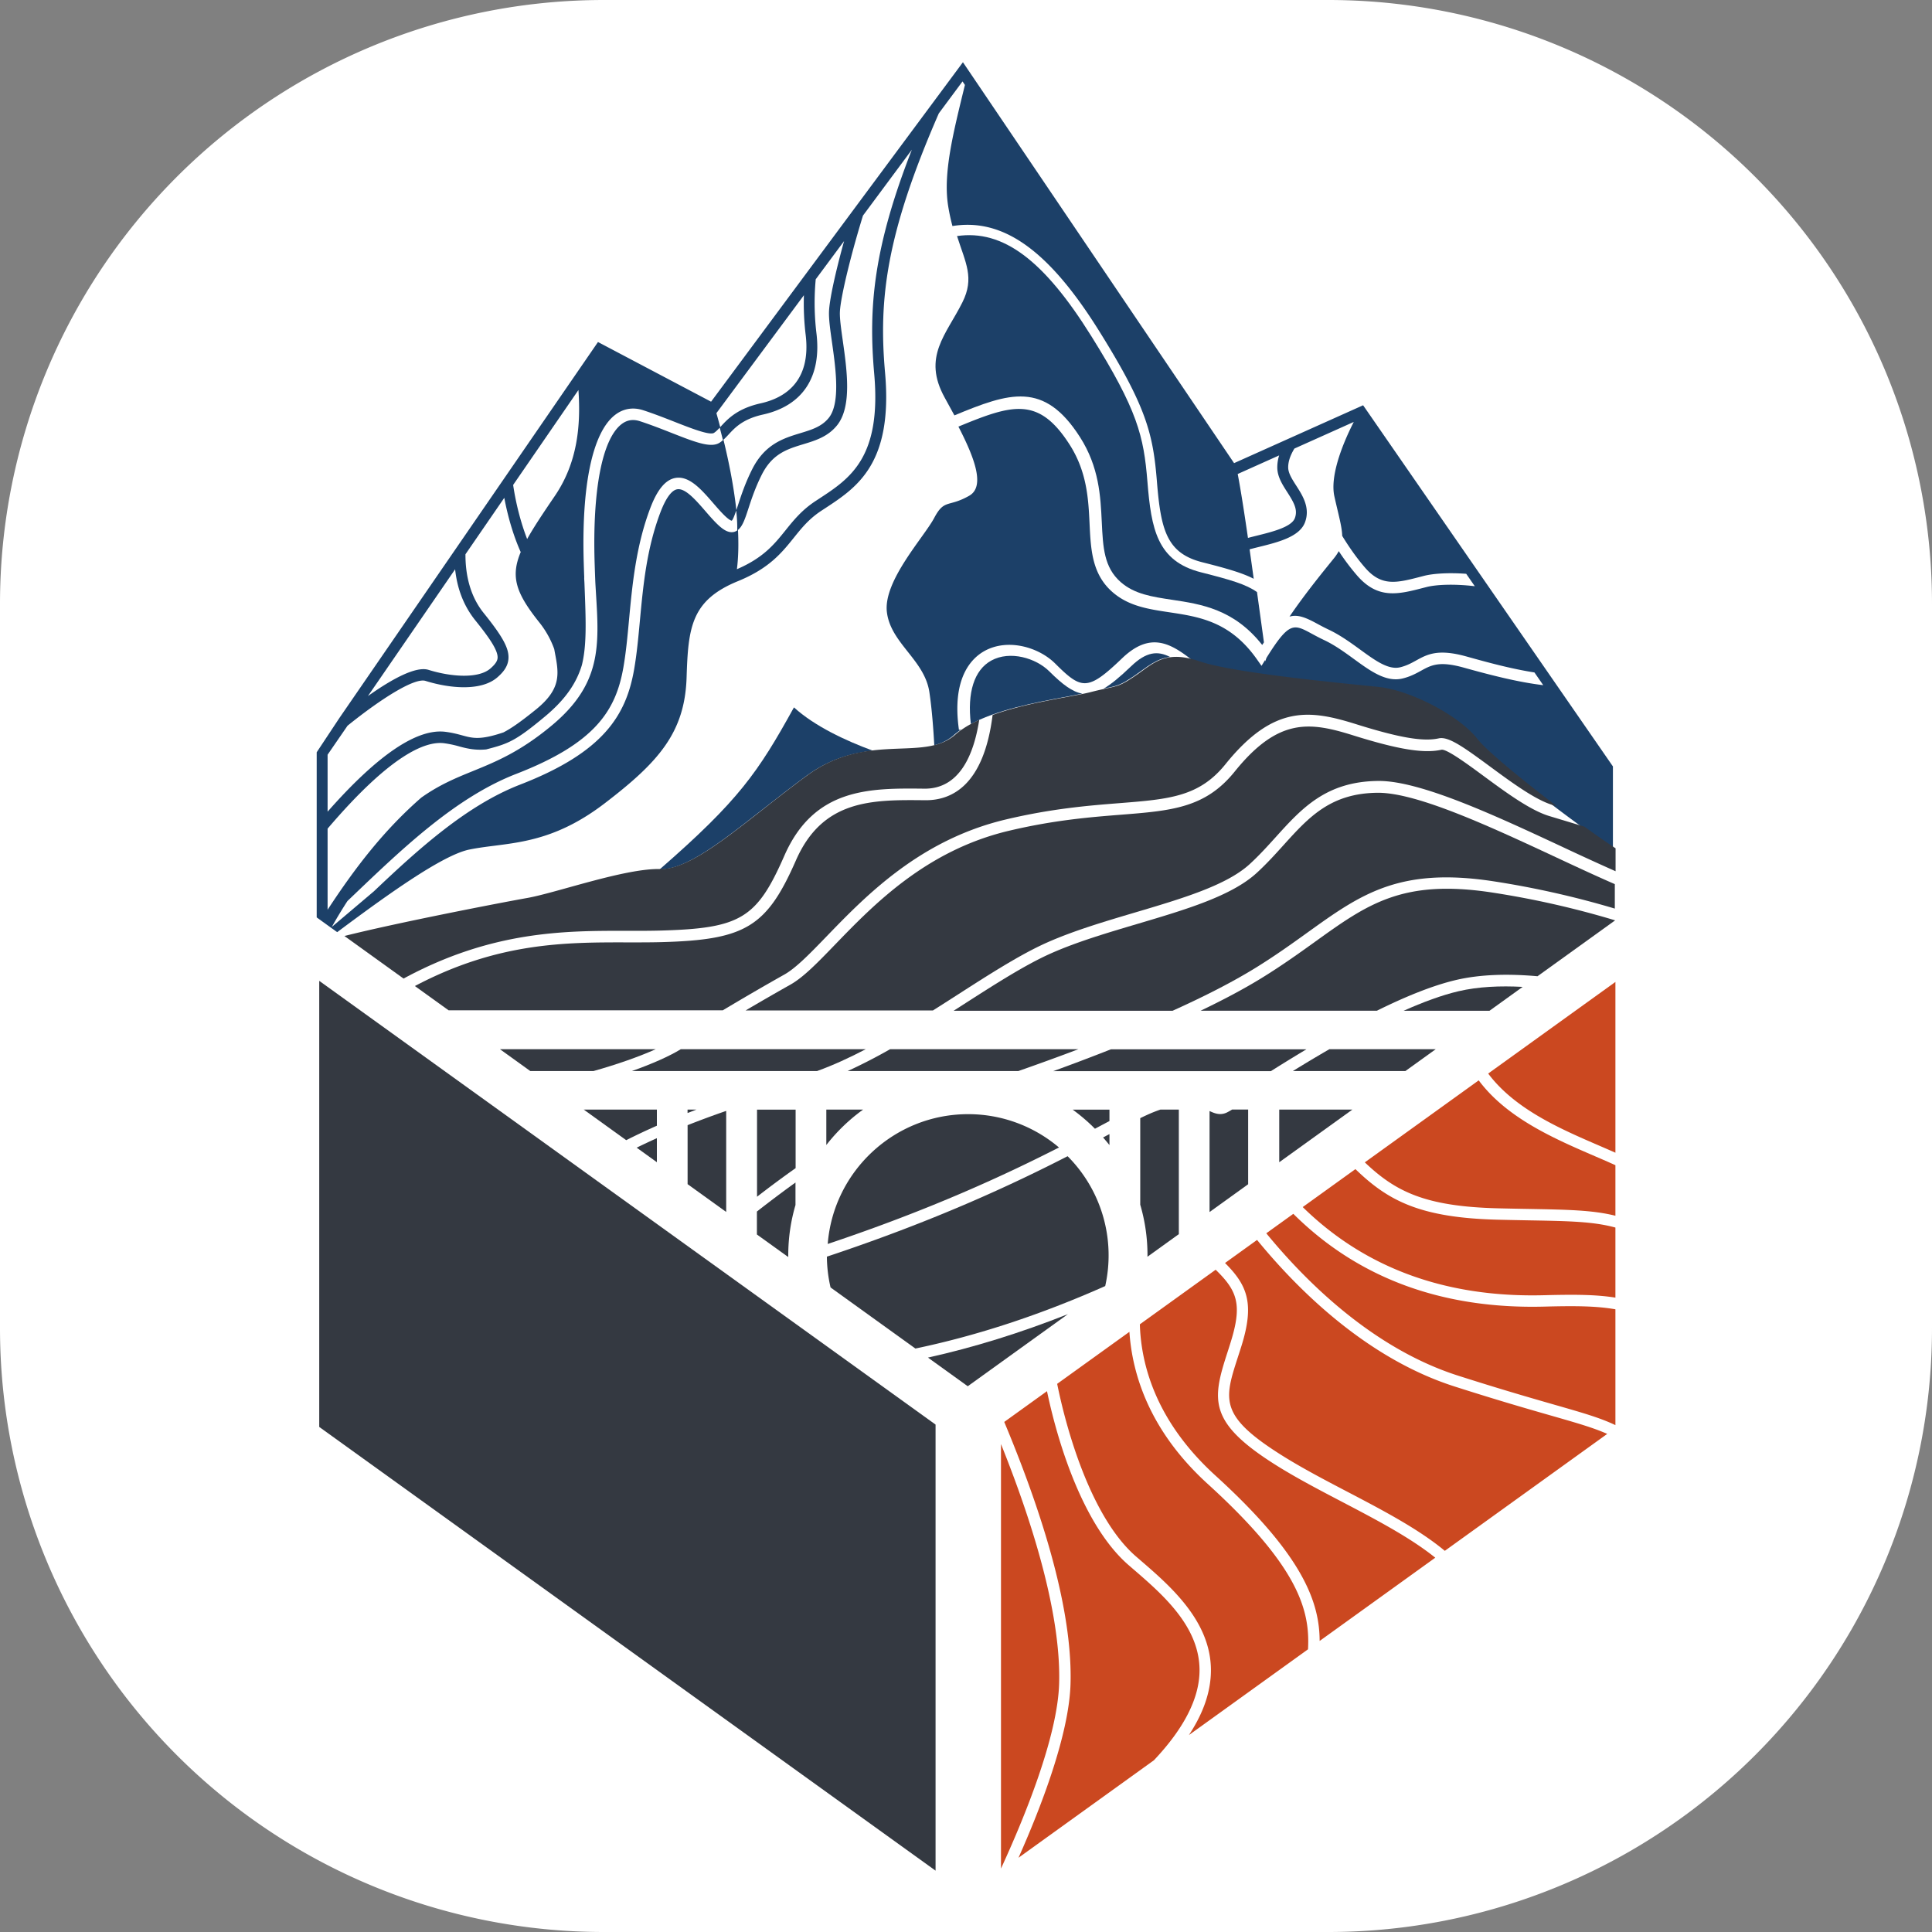 <?xml version="1.0" encoding="UTF-8"?>
<svg data-bbox="0 0 16 16" xmlns="http://www.w3.org/2000/svg" viewBox="0 0 16 16" height="16" width="16" data-type="color">
    <rect x="0" y="0" width="16" height="16" fill="#808080" stroke="none"/>
    <g>
        <defs>
            <clipPath id="ccbfbdea-f3ba-47a0-b1d9-0d3fd5ba4159" clipPathUnits="userSpaceOnUse">
                <path d="M-74.704 41.533h397.276v-179.89H-74.704Z"/>
            </clipPath>
            <clipPath id="bacaa137-a31c-4462-be72-ffbb694ce9e3" clipPathUnits="userSpaceOnUse">
                <path d="M-83.043 64.036h397.276v-179.89H-83.043Z"/>
            </clipPath>
            <clipPath id="8800c4c9-2c50-4947-9ce8-21728b842585" clipPathUnits="userSpaceOnUse">
                <path d="M-19.597 83.968h397.276v-179.89H-19.597Z"/>
            </clipPath>
            <clipPath id="3617ee57-f81b-4494-a204-fa904cae95be" clipPathUnits="userSpaceOnUse">
                <path d="M-90.234 63.593h397.276v-179.89H-90.234Z"/>
            </clipPath>
            <clipPath id="5efade34-c23c-46a1-b5d3-2a0e27567df8" clipPathUnits="userSpaceOnUse">
                <path d="M-48.795 81.442h397.276v-179.89H-48.795Z"/>
            </clipPath>
            <clipPath id="58545c75-ff9a-483a-95bd-437276142114" clipPathUnits="userSpaceOnUse">
                <path d="M-101.122 90.137h397.276v-179.89h-397.276Z"/>
            </clipPath>
            <clipPath id="77487549-912a-4711-bd8f-38a1fcdda8eb" clipPathUnits="userSpaceOnUse">
                <path d="M-61.559 121.973h397.276v-179.89H-61.559Z"/>
            </clipPath>
            <clipPath id="19e85c8e-dba3-4831-b89a-79e68a140681" clipPathUnits="userSpaceOnUse">
                <path d="M-124.66 91.777h397.276v-179.89H-124.66Z"/>
            </clipPath>
            <clipPath id="7686297a-f6e1-4635-a34a-39dac327a86f" clipPathUnits="userSpaceOnUse">
                <path d="M-51.593 114.798h397.276v-179.89H-51.593Z"/>
            </clipPath>
            <clipPath id="7c849fb3-45ab-4fd9-b7b2-6c2f214b0980" clipPathUnits="userSpaceOnUse">
                <path d="M-104.464 99.18h397.276V-80.71h-397.276Z"/>
            </clipPath>
            <clipPath id="1e3a07cb-1ff8-4db3-bc34-3a7bc09a6287" clipPathUnits="userSpaceOnUse">
                <path d="M-41.712 107.684h397.276v-179.89H-41.712Z"/>
            </clipPath>
            <clipPath id="4857a418-adc7-4d1d-a096-ee2b15e77762" clipPathUnits="userSpaceOnUse">
                <path d="M-117.198 102.555h397.276v-179.89h-397.276Z"/>
            </clipPath>
            <clipPath id="b604c7ad-8be4-47bd-ae65-300781c71dd2" clipPathUnits="userSpaceOnUse">
                <path d="M-42.976 99.18H354.3V-80.71H-42.976Z"/>
            </clipPath>
            <clipPath id="ff9aad90-b833-4553-9de8-35cd12cab47a" clipPathUnits="userSpaceOnUse">
                <path d="M-54.756 117.075H342.52v-179.89H-54.756Z"/>
            </clipPath>
            <clipPath id="599cf39b-cd24-4407-9830-02de6b0bda18" clipPathUnits="userSpaceOnUse">
                <path d="M-46.35 99.18h397.276V-80.71H-46.35Z"/>
            </clipPath>
            <clipPath id="4f790b0f-7068-42cc-abd2-205944da82b3" clipPathUnits="userSpaceOnUse">
                <path d="M-72.386 124.362H324.89v-179.89H-72.386Z"/>
            </clipPath>
            <clipPath id="a3409c13-e983-4ffd-9b4b-8c06291fef54" clipPathUnits="userSpaceOnUse">
                <path d="M-88.343 103.562h397.276v-179.89H-88.343Z"/>
            </clipPath>
            <clipPath id="008e3f6a-b3a6-4ad0-bf70-db47b4a77687" clipPathUnits="userSpaceOnUse">
                <path d="M-48.543 102.555h397.276v-179.89H-48.543Z"/>
            </clipPath>
            <clipPath id="8b1584f7-5791-4feb-a67f-f21c7b465d6c" clipPathUnits="userSpaceOnUse">
                <path d="M-60.105 115.368h397.276v-179.89H-60.105Z"/>
            </clipPath>
            <clipPath id="07446d1e-d0c3-4d40-8e97-b0763fc11405" clipPathUnits="userSpaceOnUse">
                <path d="M-88.343 104.708h397.276v-179.89H-88.343Z"/>
            </clipPath>
            <clipPath id="c010714a-085a-4617-be3c-217968f5bccb" clipPathUnits="userSpaceOnUse">
                <path d="M-75.418 69.112h397.276v-179.89H-75.418Z"/>
            </clipPath>
            <clipPath id="bdd9448a-1641-4c93-a758-0c9a61160c8a" clipPathUnits="userSpaceOnUse">
                <path d="M-60.743 107.71h397.276V-72.18H-60.743Z"/>
            </clipPath>
            <clipPath id="1d2aa3d5-c939-4bc3-9b16-1137526936d0" clipPathUnits="userSpaceOnUse">
                <path d="M-83.897 105.891h397.276v-179.89H-83.897Z"/>
            </clipPath>
            <clipPath id="887639b2-3d42-42c3-976f-a869128bb903" clipPathUnits="userSpaceOnUse">
                <path d="M-91.043 103.311h397.276v-179.89H-91.043Z"/>
            </clipPath>
            <clipPath id="aa642722-b34e-4372-9a75-882f15ad2a17" clipPathUnits="userSpaceOnUse">
                <path d="M-97.143 102.688h397.276v-179.89H-97.143Z"/>
            </clipPath>
            <clipPath id="ae92c1b9-6977-45b5-bdeb-a60c27bf21ec" clipPathUnits="userSpaceOnUse">
                <path d="M-109.689 102.555h397.276v-179.89h-397.276Z"/>
            </clipPath>
            <clipPath id="a9a0725d-5976-4581-98da-45e352826421" clipPathUnits="userSpaceOnUse">
                <path d="M-52.03 102.555h397.276v-179.89H-52.03Z"/>
            </clipPath>
            <clipPath id="ff53e04a-a8b4-4e1b-82a5-a8e132dcb8c9" clipPathUnits="userSpaceOnUse">
                <path d="M-48.543 105.079h397.276v-179.89H-48.543Z"/>
            </clipPath>
            <clipPath id="6825304f-545a-4143-854e-171dffef55b2" clipPathUnits="userSpaceOnUse">
                <path d="M-54.643 102.685h397.276v-179.89H-54.643Z"/>
            </clipPath>
            <clipPath id="c934a4c4-3113-45bb-b5c7-6f9f0a730105" clipPathUnits="userSpaceOnUse">
                <path d="M-66.685 102.555h397.276v-179.89H-66.685Z"/>
            </clipPath>
            <clipPath id="3276c34b-ee7f-4610-b42d-88717d7cf83a" clipPathUnits="userSpaceOnUse">
                <path d="M-88.46 97.255h397.276v-179.89H-88.46Z"/>
            </clipPath>
            <clipPath id="4edfe14b-7a1a-440b-a6a6-c37e59151611" clipPathUnits="userSpaceOnUse">
                <path d="M-65.327 99.18h397.276V-80.71H-65.327Z"/>
            </clipPath>
            <clipPath id="fc1a05ff-7ff7-46a8-99c8-ccad3ed69c5b" clipPathUnits="userSpaceOnUse">
                <path d="M-71.282 123.567h397.276v-179.89H-71.282Z"/>
            </clipPath>
            <clipPath id="38d4b078-8026-4812-ad39-4a29425e80ca" clipPathUnits="userSpaceOnUse">
                <path d="M-126.991 76.752h397.276v-179.89h-397.276Z"/>
            </clipPath>
            <clipPath id="50e9613f-d58e-444a-bcba-1f2347abec87" clipPathUnits="userSpaceOnUse">
                <path d="M-120.688 69.968h397.276v-179.89h-397.276Z"/>
            </clipPath>
            <clipPath id="a92abb05-8db4-44a0-a5fb-7a27b4b65c56" clipPathUnits="userSpaceOnUse">
                <path d="M-132.795 85.92h397.276V-93.97h-397.276Z"/>
            </clipPath>
            <clipPath id="c1baa136-adfa-469e-ae11-56c209355f46" clipPathUnits="userSpaceOnUse">
                <path d="M-61.56 121.973h397.276v-179.89H-61.56Z"/>
            </clipPath>
            <clipPath id="8876e9b6-9808-469e-b276-d64720ac067a" clipPathUnits="userSpaceOnUse">
                <path d="M-122.452 112.243h397.276v-179.89h-397.276Z"/>
            </clipPath>
        </defs>
        <path fill="#ffffff" d="M16 5v6a5 5 0 0 1-5 5H5a5 5 0 0 1-5-5V5a5 5 0 0 1 5-5h6a5 5 0 0 1 5 5" data-color="1"/>
        <path clip-path="url(#ccbfbdea-f3ba-47a0-b1d9-0d3fd5ba4159)" transform="matrix(.094 0 0 -.094 7.904 3.44)" d="M0 0c4.861 2.014 7.892 3.035 11.056-1.902 1.695-2.644 1.818-5.22 1.927-7.493.107-2.237.191-4.005 1.677-5.3 1.209-1.054 2.741-1.284 4.514-1.551 2.562-.385 5.449-.819 7.943-3.979.053.081.102.151.153.227-.169 1.191-.379 2.743-.61 4.429-.951.684-2.331 1.083-4.931 1.742-3.873.981-4.386 3.804-4.725 7.999-.324 3.997-.861 6.276-4.946 12.814C7.87 13.692 4.282 16.387.231 15.799c.758-2.383 1.551-3.681.476-5.834-1.421-2.85-3.553-4.8-1.563-8.4C-.57 1.046-.28.522 0 0" fill="#1c4068" data-color="2"/>
        <path clip-path="url(#8800c4c9-2c50-4947-9ce8-21728b842585)" transform="matrix(.094 0 0 -.094 2.713 7.438)" d="M0 0v6.121c5.527 6.487 8.613 7.737 10.266 7.527a9.4 9.4 0 0 0 1.373-.293c.264-.072.511-.133.763-.179a5.5 5.5 0 0 1 1.569-.074c1.951.505 2.563.72 5.189 2.908 1.827 1.522 2.777 2.971 3.244 4.527.431 1.739.355 3.856.24 6.823l-.016.423q-.013.217-.024.439l.008.001c-.016.415-.031.84-.044 1.286-.209 6.826.754 11.452 2.711 13.026.737.593 1.612.748 2.53.449.979-.32 1.946-.7 2.799-1.035 1.357-.533 3.047-1.197 3.428-.962.178.11.355.296.555.512-.112.424-.224.838-.336 1.229l7.708 10.389c-.033-1.107.01-2.282.155-3.481.501-4.155-1.877-5.578-3.959-6.041-2.053-.456-2.9-1.373-3.518-2.042l-.095-.102q.14-.516.285-1.101a2.3 2.3 0 0 0-.312-.237c-.773-.476-2.154.066-4.245.887-.842.331-1.795.705-2.749 1.016-.626.205-1.171.111-1.665-.286-1.678-1.351-2.529-5.793-2.334-12.189.019-.599.04-1.163.061-1.707q.028-.494.057-.966c.286-4.646.492-8.003-3.889-11.653-2.789-2.323-4.918-3.191-6.978-4.03-1.484-.605-2.918-1.192-4.521-2.328C4.928 5.956 2.388 2.626 0-1.023Zm0 12.636 1.758 2.556c2.983 2.405 5.916 4.245 6.866 3.948 2.132-.667 4.918-.932 6.343.321.444.391.906.887.965 1.607.074.914-.477 1.939-2.186 4.06-1.167 1.449-1.606 3.299-1.6 5.167l3.421 4.974c.31-1.652.798-3.327 1.447-4.781-.911-2.176-.42-3.609 1.614-6.164a8.2 8.2 0 0 0 1.339-2.38c.019-.101.036-.205.055-.304.353-1.848.608-3.182-1.673-5.026-1.218-.983-2.094-1.621-2.857-2.012-2.041-.69-2.699-.516-3.613-.267-.407.111-.868.237-1.497.318-2.506.319-5.99-2.051-10.382-7.036Zm11.235 16.335c.165-1.539.669-3.12 1.78-4.499 1.216-1.51 2.015-2.652 1.961-3.318-.023-.277-.209-.551-.623-.915-1.063-.935-3.507-.738-5.456-.129-1.095.343-3.168-.761-5.344-2.308Zm10.864 15.795c.214-3.084-.067-6.375-2.072-9.321-1.053-1.547-1.87-2.77-2.446-3.808-.576 1.484-.997 3.165-1.234 4.766zm21.084 11.102a18 18 0 0 1-.176-1.344l2.497 3.366c-.769-2.771-1.294-5.19-1.329-6.222-.023-.677.111-1.621.266-2.714.32-2.26.758-5.355-.293-6.65-.625-.769-1.494-1.033-2.501-1.339-1.46-.444-3.116-.948-4.239-3.177-.616-1.221-.98-2.337-1.246-3.151l-.149-.45c-.232 2.117-.662 4.267-1.137 6.201l-.032-.027c.167.147.324.312.484.485.562.609 1.261 1.366 3.029 1.759 3.502.778 5.175 3.32 4.712 7.159-.269 2.232-.177 4.402.114 6.104m8.292 10.071c-3.39-8.658-3.834-13.906-3.318-19.736.656-7.404-2.141-9.235-4.846-11.006l-.332-.218c-1.206-.795-1.931-1.697-2.633-2.57-1-1.244-1.95-2.422-4.284-3.429.135 1.084.156 2.253.093 3.46l-.024-.016c.415.302.637.96.938 1.883.27.826.606 1.855 1.186 3.005.933 1.851 2.256 2.254 3.658 2.68 1.058.321 2.152.654 2.964 1.654 1.336 1.645.88 4.868.513 7.458-.142 1-.276 1.944-.256 2.528.045 1.33 1.128 5.789 2.508 9.992q-.244-.743-.474-1.49zM34.307 32.978c-.345.336-.696.741-1.036 1.134-.831.957-1.774 2.045-2.484 1.906-.492-.095-.999-.797-1.466-2.031-1.216-3.207-1.516-6.429-1.807-9.545-.141-1.521-.275-2.958-.512-4.309-.706-4.019-2.684-7.28-10.045-10.133C12.314 8.2 8.118 4.437 4.075.598L.373-2.537S.922-1.529 1.75-.254l.428.409c4.498 4.297 9.149 8.741 14.449 10.795 6.958 2.697 8.767 5.584 9.431 9.367.23 1.309.362 2.725.501 4.224.284 3.038.604 6.481 1.871 9.822.614 1.619 1.328 2.486 2.185 2.651 1.234.238 2.317-1.012 3.364-2.219.341-.394.664-.766.979-1.073.475-.463.637-.469.645-.469.098.063.249.461.397.894.057-.535.09-1.023.09-1.434v-.316a.9.9 0 0 0-.261-.127c-.551-.147-1.078.276-1.522.708m49.527 6.028a3.5 3.5 0 0 1-.164-1.056c0-.814.447-1.51.879-2.183.598-.931.941-1.549.67-2.283-.291-.792-2.008-1.217-3.388-1.558a61 61 0 0 1-.745-.189c-.314 2.168-.629 4.197-.903 5.631zM12.478 4.278c.714.148 1.442.24 2.214.338 2.716.345 5.795.736 9.703 3.724 4.779 3.654 7.081 6.25 7.234 11.118.14 4.408.404 6.786 4.527 8.47 2.75 1.123 3.854 2.497 4.922 3.826.684.851 1.33 1.655 2.409 2.367l.33.216c2.815 1.843 6.007 3.933 5.296 11.96-.569 6.425.065 12.142 4.737 22.844l2.088 2.814.211-.311c-1.037-4.255-1.944-7.806-1.472-10.694.104-.64.234-1.214.373-1.738 4.478.728 8.498-2.16 12.916-9.233 4.206-6.734 4.762-9.106 5.1-13.286.342-4.226.848-6.304 3.994-7.101 2.127-.539 3.511-.929 4.533-1.457-.118.857-.24 1.731-.363 2.596.278.075.564.146.82.209 1.682.417 3.589.888 4.064 2.177.472 1.282-.217 2.355-.771 3.218-.367.571-.713 1.111-.713 1.615 0 .55.205 1.091.547 1.658l5.23 2.345c-1.17-2.299-2.074-4.898-1.708-6.553.36-1.627.668-2.653.691-3.486.509-.833 1.217-1.89 2.031-2.82 1.457-1.666 2.769-1.326 4.944-.761l.228.059c.77.199 2.117.3 3.721.182l.757-1.094c-1.851.221-3.435.139-4.25-.072l-.227-.058c-2.255-.586-4.037-1.048-5.878 1.057a20.5 20.5 0 0 0-1.631 2.165 4 4 0 0 0-.398-.597c-.714-.891-2.469-3.006-3.942-5.175.714.217 1.421-.072 2.392-.598.307-.166.655-.355 1.047-.54 1.026-.483 1.965-1.167 2.794-1.769 1.336-.973 2.492-1.812 3.533-1.551.568.143.967.362 1.389.595.986.542 1.918 1.054 4.436.353 1.759-.49 3.886-1.079 5.99-1.407l.775-1.12c-2.206.262-4.578.871-7.01 1.548-2.159.601-2.86.216-3.748-.272-.434-.239-.926-.51-1.61-.681-1.46-.366-2.839.638-4.3 1.701-.833.606-1.695 1.233-2.64 1.679-.416.196-.777.391-1.094.563-1.591.862-1.983 1.072-3.98-2.128a8 8 0 0 1-.109-.31l-.017.108-.313-.505-.41.582c-2.347 3.33-5.081 3.741-7.725 4.139-1.837.276-3.572.537-4.99 1.773-1.812 1.579-1.915 3.741-2.024 6.029-.102 2.141-.218 4.567-1.764 6.977-2.727 4.254-5.033 3.545-9.79 1.576 1.425-2.763 2.377-5.28.948-6.092-1.848-1.05-2.18-.25-3.08-1.95-.901-1.7-4.502-5.55-4.17-8.3s3.317-4.2 3.743-7.05c.225-1.501.357-3.307.432-4.681.646.175 1.23.451 1.74.906.19.17.405.328.63.481l-.196-.032c-.659 4.603 1.132 6.333 2.257 6.954 2.058 1.136 4.78.328 6.223-1.11 2.32-2.312 2.853-2.453 5.887.457 2.462 2.362 4.245 1.363 6.175-.153q.228-.065.474-.147c3.075-1.05 12.9-1.95 15.75-2.25s7.125-2.55 8.7-4.575c.809-1.04 3.932-3.602 7.012-5.941.817-.62 1.63-1.224 2.397-1.78a73 73 0 0 1 2.741-1.907v7.232L91.231 43.423l-11.368-5.098-23.889 35.32-22.188-29.907-9.964 5.257L1.04 15.871l-2-3.02V-1.698L.844-2.997C5.223.271 10.113 3.79 12.478 4.278" fill="#1c4068" data-color="2"/>
        <path clip-path="url(#bacaa137-a31c-4462-be72-ffbb694ce9e3)" transform="matrix(.094 0 0 -.094 8.69 5.56)" d="M0 0c-1.172 1.168-3.462 1.863-5.119.949-1.497-.826-2.127-2.807-1.792-5.592.244.133.495.261.761.381q.521.234 1.086.437c2.741.992 6.092 1.471 7.981 1.864C2.047-1.819 1.168-1.164 0 0" fill="#1c4068" data-color="2"/>
        <path clip-path="url(#3617ee57-f81b-4494-a204-fa904cae95be)" transform="matrix(.094 0 0 -.094 9.367 5.518)" d="M0 0c-.965-.925-1.741-1.577-2.432-1.975 1.2.261 1.426.256 2.736 1.15C1.378-.093 2.17.668 3.438.822 2.337 1.383 1.35 1.295 0 0" fill="#1c4068" data-color="2"/>
        <path clip-path="url(#5efade34-c23c-46a1-b5d3-2a0e27567df8)" transform="matrix(.094 0 0 -.094 5.463 7.2)" d="M0 0c3.075-.044 7.636 4.363 12.943 8.249 2.034 1.49 4.012 2.005 5.836 2.211-2.424.893-5.122 2.158-6.947 3.814C8.671 8.549 6.971 6.074 0 0" fill="#1c4068" data-color="2"/>
        <path clip-path="url(#c1baa136-adfa-469e-ae11-56c209355f46)" transform="matrix(.094 0 0 -.094 6.665 11.018)" d="m0 0-5.752 4.141-1.051.757-2.309 1.662-.854.615-9.014 6.489-.867.625-7.124 5.129-15.808 11.38v-39.3l54.3-39.093v39.3z" fill="#343941" data-color="3"/>
        <path clip-path="url(#8876e9b6-9808-469e-b276-d64720ac067a)" transform="matrix(.094 0 0 -.094 12.402 10.101)" d="M0 0c-6.873.172-9.667 1.695-12.521 4.456l-4.643-3.343c5.485-5.38 12.614-7.991 21.252-7.767 2.72.071 4.598.061 6.297-.213v6.175c-1.939.531-4.072.571-7.588.634C1.948-.042 1.021-.025 0 0m4.114-7.657C-4.892-7.889-12.3-5.142-17.992.517l-2.382-1.715c3.54-4.32 9.432-10.155 16.897-12.542 3.81-1.218 6.52-1.995 8.498-2.563 2.522-.723 4.013-1.151 5.364-1.796v10.205c-1.687.294-3.538.309-6.271.237m-5.773 19.933-3.595-2.589-6.44-4.635C-8.998 2.483-6.392 1.164.025 1.003a399 399 0 0 1 2.79-.057C6.224.884 8.404.843 10.385.347v4.454c-.574.261-1.182.524-1.811.795C4.989 7.144.822 8.947-1.659 12.276m.834.6c2.352-3.14 6.356-4.873 9.796-6.358q.728-.314 1.414-.617v15.046zm-31.297-43.638-.383.331c-3.843 3.331-6.136 10.296-7.189 15.324l-3.766-2.711c4.043-9.679 6.01-17.445 5.838-23.103-.135-4.453-2.59-10.818-4.582-15.293l11.931 8.59c2.667 2.824 4.02 5.485 4.018 7.935-.003 3.868-3.254 6.673-5.867 8.927m28.339 16.067c-7.714 2.466-13.779 8.481-17.404 12.912l-2.822-2.032c1.938-1.934 2.622-3.537 1.456-7.281a98 98 0 0 0-.319-.998c-1.219-3.775-1.676-5.187 3.898-8.686 1.757-1.104 3.792-2.169 5.76-3.198 3.098-1.621 6.257-3.274 8.569-5.196L9.664-18.872c-1.211.54-2.613.943-4.92 1.605-1.984.569-4.702 1.348-8.527 2.572m-15.725-6.936c-5.983 3.757-5.647 5.733-4.319 9.845q.154.472.315.989c1.034 3.318.593 4.527-1.322 6.389l-6.679-4.809c.106-3.58 1.425-8.562 6.662-13.327 7.733-7.035 9.166-11.164 9.178-14.57l10.187 7.335c-2.209 1.78-5.23 3.361-8.193 4.912-1.985 1.038-4.038 2.112-5.829 3.236m-6.018-1.655c-5.135 4.672-6.653 9.649-6.907 13.406l-6.364-4.581c.964-4.767 3.204-11.966 6.949-15.212l.382-.33c2.622-2.261 6.212-5.358 6.215-9.686.001-1.855-.643-3.75-1.94-5.716l10.494 7.555c.188 3.411-.806 7.264-8.829 14.564m-18.221 3.521v-37.401c2.026 4.398 4.979 11.569 5.122 16.276.156 5.131-1.61 12.379-5.122 21.125" fill="#cb4820" data-color="4"/>
        <path clip-path="url(#58545c75-ff9a-483a-95bd-437276142114)" transform="matrix(.094 0 0 -.094 10.392 8.019)" d="M0 0c1.769 1.088 3.288 2.18 4.629 3.144 4.679 3.362 8.061 5.79 16.363 4.526a80 80 0 0 0 10.723-2.41v2.155c-1.579.686-3.319 1.496-5.115 2.334-5.743 2.679-12.249 5.714-15.729 5.714h-.051c-4.156-.036-6.072-2.157-8.292-4.612-.735-.814-1.495-1.654-2.371-2.456-2.22-2.029-6.241-3.221-10.497-4.483-2.629-.779-5.347-1.585-7.639-2.606-2.266-1.009-4.93-2.72-7.752-4.531l-.807-.518H-7.25C-4.36-2.44-1.928-1.186 0 0" fill="#343941" data-color="3"/>
        <path clip-path="url(#77487549-912a-4711-bd8f-38a1fcdda8eb)" transform="matrix(.094 0 0 -.094 6.665 11.018)" d="m0 0-5.752 4.141z" fill="#343941" data-color="3"/>
        <path clip-path="url(#19e85c8e-dba3-4831-b89a-79e68a140681)" transform="matrix(.094 0 0 -.094 12.61 8.173)" d="M0 0c-1.968.107-3.921.024-5.657-.384-1.477-.347-3.126-.959-4.83-1.72h7.565z" fill="#343941" data-color="3"/>
        <path clip-path="url(#7686297a-f6e1-4635-a34a-39dac327a86f)" transform="matrix(.094 0 0 -.094 5.727 10.342)" d="m0 0-9.014 6.489z" fill="#343941" data-color="3"/>
        <path clip-path="url(#7c849fb3-45ab-4fd9-b7b2-6c2f214b0980)" transform="matrix(.094 0 0 -.094 10.707 8.87)" d="M0 0h9.912l2.674 1.925h-9.37A128 128 0 0 1 0 0" fill="#343941" data-color="3"/>
        <path clip-path="url(#1e3a07cb-1ff8-4db3-bc34-3a7bc09a6287)" transform="matrix(.094 0 0 -.094 4.796 9.672)" d="m0 0-7.124 5.129Z" fill="#343941" data-color="3"/>
        <path clip-path="url(#4857a418-adc7-4d1d-a096-ee2b15e77762)" transform="matrix(.094 0 0 -.094 11.907 9.189)" d="m0 0-6.579-4.736Z" fill="#343941" data-color="3"/>
        <path clip-path="url(#b604c7ad-8be4-47bd-ae65-300781c71dd2)" transform="matrix(.094 0 0 -.094 4.915 8.87)" d="M0 0c2.103.593 4.016 1.267 5.483 1.925H-8.241L-5.567 0Z" fill="#343941" data-color="3"/>
        <path clip-path="url(#ff9aad90-b833-4553-9de8-35cd12cab47a)" transform="matrix(.094 0 0 -.094 6.025 10.556)" d="m0 0-2.309 1.662z" fill="#343941" data-color="3"/>
        <path clip-path="url(#599cf39b-cd24-4407-9830-02de6b0bda18)" transform="matrix(.094 0 0 -.094 5.233 8.87)" d="M0 0h16.315c1.417.512 2.856 1.174 4.29 1.925H4.31C3.305 1.308 1.799.638 0 0" fill="#343941" data-color="3"/>
        <path clip-path="url(#4f790b0f-7068-42cc-abd2-205944da82b3)" transform="matrix(.094 0 0 -.094 7.685 11.243)" d="m0 0 3.257-2.345.249-.179.249.179 8.574 6.172C8.144 2.171 4.044.899 0 0" fill="#343941" data-color="3"/>
        <path clip-path="url(#a3409c13-e983-4ffd-9b4b-8c06291fef54)" transform="matrix(.094 0 0 -.094 9.188 9.284)" d="M0 0v1.007h-3.242A16 16 0 0 0-1.278-.678l.604.321z" fill="#343941" data-color="3"/>
        <path clip-path="url(#008e3f6a-b3a6-4ad0-bf70-db47b4a77687)" transform="matrix(.094 0 0 -.094 5.44 9.189)" d="M0 0h-6.446l3.745-2.696A56 56 0 0 0 0-1.422z" fill="#343941" data-color="3"/>
        <path clip-path="url(#8b1584f7-5791-4feb-a67f-f21c7b465d6c)" transform="matrix(.094 0 0 -.094 6.528 10.396)" d="M0 0c0 1.538.225 3.024.637 4.431v1.982a105 105 0 0 1-3.399-2.556V1.836l2.737-1.97.028.009z" fill="#343941" data-color="3"/>
        <path clip-path="url(#07446d1e-d0c3-4d40-8e97-b0763fc11405)" transform="matrix(.094 0 0 -.094 9.188 9.392)" d="m0 0-.199-.105-.363-.193c.191-.22.382-.44.562-.67Z" fill="#343941" data-color="3"/>
        <path clip-path="url(#c010714a-085a-4617-be3c-217968f5bccb)" transform="matrix(.094 0 0 -.094 7.971 6.038)" d="M0 0a6 6 0 0 1-.63-.481c-.51-.455-1.094-.731-1.74-.905-1.526-.412-3.4-.249-5.474-.484-1.824-.206-3.802-.721-5.836-2.211-5.307-3.886-9.868-8.293-12.943-8.249l-.032-.001c-3.075.075-9.15-2.1-11.7-2.55-2.226-.393-11.368-2.157-16.099-3.348l.38-.273 4.83-3.477c7.796 4.222 14.253 4.213 19.614 4.206 1.056-.003 2.054-.004 3.036.023 7.045.196 8.471 1.059 10.9 6.598C-13.06-5.147-8.14-5.198-3.376-5.249l.051-.001c3.038 0 4.31 2.92 4.8 6.064a12 12 0 0 1-.761-.38A8 8 0 0 1 0 0" fill="#343941" data-color="3"/>
        <path clip-path="url(#bdd9448a-1641-4c93-a758-0c9a61160c8a)" transform="matrix(.094 0 0 -.094 6.589 9.674)" d="M0 0v5.154h-3.4V-2.52A95 95 0 0 0 0 0" fill="#343941" data-color="3"/>
        <path clip-path="url(#1d2aa3d5-c939-4bc3-9b16-1137526936d0)" transform="matrix(.094 0 0 -.094 8.77 9.503)" d="M0 0a12.35 12.35 0 0 1-8.004 2.936c-6.515 0-11.87-5.047-12.37-11.435C-11.225-5.437-4.659-2.374 0 0" fill="#343941" data-color="3"/>
        <path clip-path="url(#887639b2-3d42-42c3-976f-a869128bb903)" transform="matrix(.094 0 0 -.094 9.443 9.26)" d="M0 0v-7.625c.412-1.407.638-2.893.638-4.432 0-.052-.004-.103-.004-.155L3.4-10.22V.756H1.781a14 14 0 0 1-.742-.28C.73.347.381.186 0 0" fill="#343941" data-color="3"/>
        <path clip-path="url(#aa642722-b34e-4372-9a75-882f15ad2a17)" transform="matrix(.094 0 0 -.094 10.017 9.201)" d="M0 0v-8.899l3.4 2.448V.133H1.992a6 6 0 0 0-.486-.273C.939-.4.459-.217 0 0" fill="#343941" data-color="3"/>
        <path clip-path="url(#ae92c1b9-6977-45b5-bdeb-a60c27bf21ec)" transform="matrix(.094 0 0 -.094 11.2 9.189)" d="M0 0h-6.446v-4.64Z" fill="#343941" data-color="3"/>
        <path clip-path="url(#a9a0725d-5976-4581-98da-45e352826421)" transform="matrix(.094 0 0 -.094 5.768 9.189)" d="M0 0h-.787v-.303Q-.394-.149 0 0" fill="#343941" data-color="3"/>
        <path clip-path="url(#ff53e04a-a8b4-4e1b-82a5-a8e132dcb8c9)" transform="matrix(.094 0 0 -.094 5.44 9.426)" d="M0 0a55 55 0 0 1-1.78-.835L0-2.117Z" fill="#343941" data-color="3"/>
        <path clip-path="url(#6825304f-545a-4143-854e-171dffef55b2)" transform="matrix(.094 0 0 -.094 6.014 9.2)" d="M0 0a81 81 0 0 1-3.4-1.257v-5.198L0-8.903Z" fill="#343941" data-color="3"/>
        <path clip-path="url(#c934a4c4-3113-45bb-b5c7-6f9f0a730105)" transform="matrix(.094 0 0 -.094 7.148 9.189)" d="M0 0h-3.242v-3.122A15.9 15.9 0 0 0 0 0" fill="#343941" data-color="3"/>
        <path clip-path="url(#3276c34b-ee7f-4610-b42d-88717d7cf83a)" transform="matrix(.094 0 0 -.094 9.2 8.69)" d="M0 0a197 197 0 0 0-5.086-1.925h19.179A151 151 0 0 0 17.223 0z" fill="#343941" data-color="3"/>
        <path clip-path="url(#4edfe14b-7a1a-440b-a6a6-c37e59151611)" transform="matrix(.094 0 0 -.094 7.02 8.87)" d="M0 0h15.038q2.779.973 5.292 1.925H3.741A49 49 0 0 0 0 0" fill="#343941" data-color="3"/>
        <path clip-path="url(#fc1a05ff-7ff7-46a8-99c8-ccad3ed69c5b)" transform="matrix(.094 0 0 -.094 7.581 11.168)" d="M0 0c5.447 1.139 10.996 2.962 16.722 5.504a12.37 12.37 0 0 1-3.312 11.44C8.643 14.501 1.822 11.292-7.799 8.096c.008-.933.12-1.841.324-2.714Z" fill="#343941" data-color="3"/>
        <path clip-path="url(#38d4b078-8026-4812-ad39-4a29425e80ca)" transform="matrix(.094 0 0 -.094 12.83 6.758)" d="M0 0c-1.681.507-3.861 2.113-5.784 3.53-1.367 1.007-3.246 2.393-3.711 2.31-1.55-.345-3.799.021-7.76 1.261-3.804 1.192-6.586 1.614-10.455-3.184C-30.301.703-33.268.468-37.759.113c-2.613-.207-5.864-.464-9.877-1.421-7.271-1.732-11.899-6.52-15.278-10.015-1.557-1.611-2.787-2.883-3.941-3.533a228 228 0 0 1-3.943-2.272h16.505c.727.46 1.445.92 2.146 1.37 2.855 1.833 5.551 3.565 7.887 4.605 2.353 1.048 5.103 1.863 7.763 2.652 4.142 1.227 8.054 2.387 10.102 4.259.84.769 1.584 1.592 2.303 2.387 2.28 2.523 4.434 4.906 9.034 4.946h.057c3.708 0 10.321-3.085 16.161-5.809a246 246 0 0 1 4.686-2.146v2.02A75 75 0 0 0 3.105-.937Z" fill="#343941" data-color="3"/>
        <path clip-path="url(#50e9613f-d58e-444a-bcba-1f2347abec87)" transform="matrix(.094 0 0 -.094 12.235 6.119)" d="M0 0c-1.575 2.025-5.85 4.275-8.7 4.575s-12.675 1.2-15.75 2.25q-.246.082-.474.147c-.844.24-1.517.295-2.092.225-1.268-.154-2.059-.914-3.134-1.647-1.31-.893-1.536-.889-2.736-1.149a30 30 0 0 1-1.164-.276 14 14 0 0 0-.678-.154c-1.889-.392-5.24-.872-7.981-1.864-.773-6.194-3.589-7.536-5.946-7.513-4.636.049-9.016.096-11.381-5.297-2.568-5.854-4.442-6.999-11.8-7.203-.997-.028-2.002-.025-3.065-.024-5.399.008-11.388.018-18.707-3.846l2.968-2.136h24.165a226 226 0 0 0 5.427 3.153c1.025.578 2.269 1.865 3.71 3.355 3.466 3.585 8.212 8.495 15.771 10.297 4.089.974 7.385 1.235 10.032 1.444 4.38.347 7.023.556 9.341 3.431 4.261 5.286 7.473 4.791 11.545 3.515C-6.871.1-4.774-.259-3.41.044c.851.19 2.138-.722 4.53-2.484 1.857-1.368 3.962-2.919 5.476-3.375l.416-.126C3.931-3.602.809-1.04 0 0" fill="#343941" data-color="3"/>
        <path clip-path="url(#a92abb05-8db4-44a0-a5fb-7a27b4b65c56)" transform="matrix(.094 0 0 -.094 13.376 7.622)" d="M0 0a79 79 0 0 1-10.834 2.452c-7.893 1.203-10.967-1.005-15.619-4.347-1.354-.973-2.89-2.076-4.689-3.184-1.567-.964-3.389-1.929-5.377-2.881h15.53c2.436 1.207 4.861 2.211 6.966 2.705 2.217.521 4.73.551 7.183.331l4.487 3.23z" fill="#343941" data-color="3"/>
    </g>
</svg>
